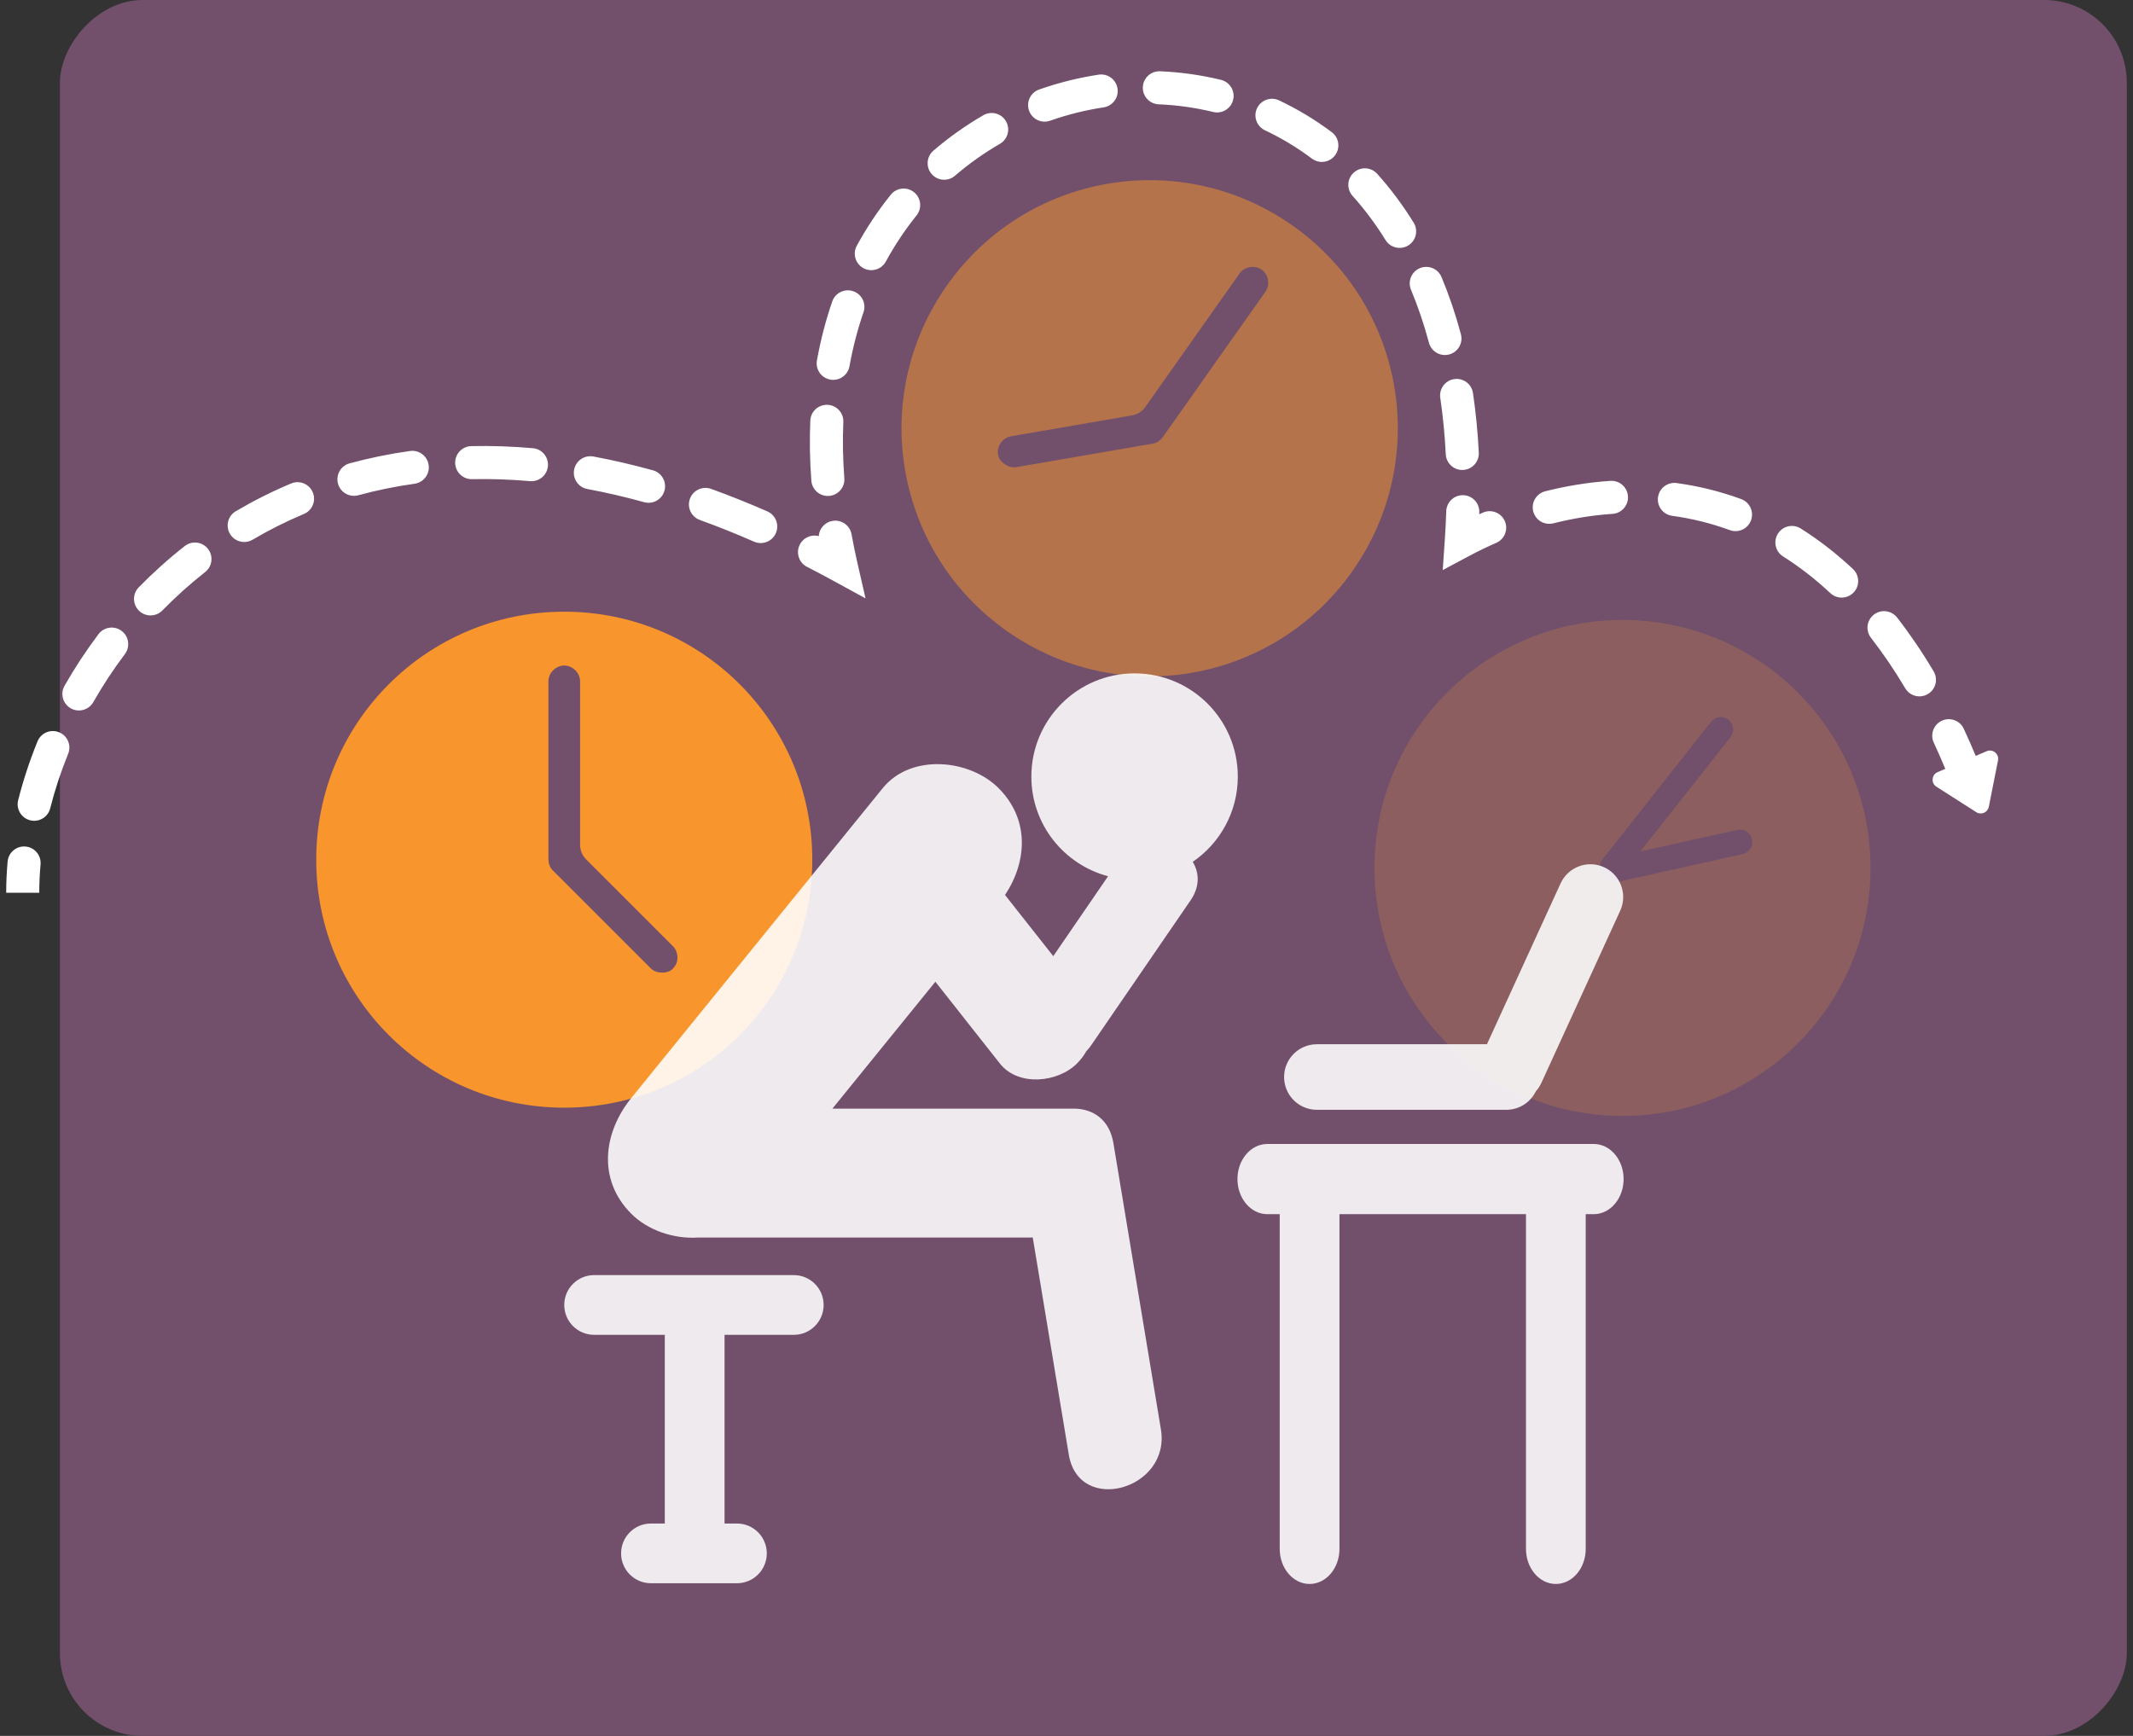 <svg width="258" height="210" viewBox="0 0 258 210" fill="none" xmlns="http://www.w3.org/2000/svg">
<rect x="0" y="0" width="258" height="210" fill="#333333" stroke="none"/>
<rect width="250" height="210" rx="10" transform="matrix(1 0 0 -1 7.25 210)" fill="#72506B"/>
<path d="M68.25 74C51.654 74 38.25 87.404 38.25 104C38.25 120.596 51.654 134 68.25 134C84.846 134 98.25 120.596 98.25 104C98.25 87.404 84.846 74 68.25 74V74ZM81.526 117.021C81.143 117.532 80.632 117.659 80.122 117.659C79.611 117.659 79.101 117.531 78.718 117.148L66.846 105.276C66.463 104.893 66.335 104.383 66.335 103.872V82.426C66.335 81.404 67.229 80.511 68.25 80.511C69.271 80.511 70.165 81.404 70.165 82.426V102.212C70.165 102.85 70.42 103.489 70.931 103.999L81.399 114.467C82.037 115.106 82.165 116.255 81.526 117.021L81.526 117.021Z" fill="#F8962D"/>
<path d="M156.36 27.3C169.918 36.871 173.139 55.552 163.569 69.11C153.998 82.668 135.318 85.889 121.759 76.319C108.201 66.748 104.98 48.068 114.551 34.509C124.121 20.951 142.802 17.73 156.36 27.3V27.3ZM120.704 54.791C120.723 55.429 121.067 55.828 121.484 56.122C121.901 56.417 122.391 56.607 122.925 56.515L139.471 53.662C140.005 53.57 140.404 53.227 140.698 52.809L153.066 35.288C153.655 34.454 153.44 33.209 152.606 32.62C151.771 32.031 150.526 32.246 149.937 33.08L138.526 49.245C138.158 49.766 137.582 50.141 136.87 50.263L122.281 52.779C121.392 52.932 120.625 53.797 120.705 54.791L120.704 54.791Z" fill="#F8962D" fill-opacity="0.5"/>
<path fill-rule="evenodd" clip-rule="evenodd" d="M196.25 135C212.819 135 226.25 121.569 226.25 105C226.25 88.431 212.819 75 196.25 75C179.681 75 166.25 88.431 166.25 105C166.25 121.569 179.681 135 196.25 135ZM194.073 106.071C193.423 105.557 193.312 104.614 193.825 103.964L206.966 87.318C207.479 86.668 208.423 86.557 209.073 87.071C209.723 87.584 209.834 88.527 209.321 89.177L198.405 103.003L210.135 100.397C210.944 100.217 211.745 100.727 211.925 101.536C212.104 102.345 211.594 103.146 210.786 103.325L195.714 106.675C195.159 106.798 194.606 106.596 194.257 106.195C194.194 106.159 194.132 106.117 194.073 106.071Z" fill="#F8962D" fill-opacity="0.2"/>
<g opacity="0.88">
<path d="M149.719 93.948C149.719 87.051 144.129 81.462 137.234 81.462C130.338 81.462 124.749 87.051 124.749 93.948C124.749 99.734 128.689 104.587 134.029 106.003C131.819 109.225 129.609 112.447 127.4 115.669C125.454 113.202 123.51 110.735 121.563 108.268C124.256 104.217 124.549 99.11 120.78 95.341C117.261 91.822 110.182 91.143 106.776 95.341C96.637 107.838 86.498 120.333 76.36 132.831C72.963 137.02 72.248 142.725 76.36 146.837C78.356 148.833 81.5 149.912 84.468 149.708H124.918C126.371 158.463 127.825 167.221 129.279 175.976C130.497 183.314 141.63 180.192 140.419 172.906C138.505 161.369 136.589 149.834 134.675 138.298C134.199 135.43 132.204 134.165 130.027 134.119V134.117H129.909C129.848 134.117 129.788 134.115 129.725 134.117H100.684C104.836 128.999 108.986 123.882 113.139 118.765C115.739 122.06 118.338 125.355 120.936 128.651C123.168 131.482 127.952 130.97 130.273 128.651C130.736 128.188 131.097 127.697 131.382 127.189C131.587 126.976 131.783 126.745 131.963 126.48C135.974 120.632 139.987 114.782 143.998 108.933C145.166 107.23 145.06 105.564 144.267 104.262C147.558 102.012 149.719 98.232 149.719 93.947L149.719 93.948Z" fill="white"/>
<path fill-rule="evenodd" clip-rule="evenodd" d="M185.771 132.016C185.129 133.343 183.77 134.258 182.198 134.258H159.285C157.095 134.258 155.319 132.483 155.319 130.293C155.319 128.103 157.095 126.327 159.285 126.327H179.855L188.764 106.867C189.676 104.876 192.029 104 194.021 104.912C196.012 105.824 196.887 108.177 195.976 110.169L186.438 131.002C186.264 131.382 186.037 131.722 185.771 132.016Z" fill="white"/>
<path fill-rule="evenodd" clip-rule="evenodd" d="M153.292 138.392C151.296 138.392 149.679 140.293 149.679 142.638C149.679 144.983 151.296 146.884 153.292 146.884H154.79V187.374C154.79 189.719 156.408 191.62 158.403 191.62C160.399 191.62 162.017 189.719 162.017 187.374V146.884H184.577V187.374C184.577 189.719 186.195 191.62 188.19 191.62C190.186 191.62 191.803 189.719 191.803 187.374V146.884H192.773C194.768 146.884 196.386 144.983 196.386 142.638C196.386 140.293 194.768 138.392 192.773 138.392H153.292Z" fill="white"/>
<path fill-rule="evenodd" clip-rule="evenodd" d="M71.863 154.255C69.868 154.255 68.25 155.873 68.25 157.868C68.25 159.864 69.868 161.481 71.863 161.481H80.411V184.307H78.737C76.742 184.307 75.124 185.925 75.124 187.92C75.124 189.916 76.742 191.533 78.737 191.533H89.136C91.132 191.533 92.749 189.916 92.749 187.92C92.749 185.925 91.132 184.307 89.136 184.307H87.638V161.481H96.01C98.006 161.481 99.624 159.864 99.624 157.868C99.624 155.873 98.006 154.255 96.01 154.255H71.863Z" fill="white"/>
</g>
<path d="M101.75 68.5L100.791 70.255L104.69 72.386L103.7 68.054L101.75 68.5ZM176.75 65.5L174.755 65.363L174.507 68.965L177.692 67.264L176.75 65.5ZM4.906 104.58C5.004 103.48 4.193 102.508 3.092 102.41C1.992 102.311 1.02 103.123 0.922 104.223L4.906 104.58ZM2.196 96.806C1.926 97.877 2.575 98.964 3.646 99.234C4.717 99.504 5.804 98.855 6.074 97.784L2.196 96.806ZM8.244 91.192C8.66 90.169 8.168 89.002 7.145 88.585C6.122 88.169 4.955 88.661 4.539 89.684L8.244 91.192ZM7.809 82.959C7.262 83.919 7.597 85.14 8.557 85.687C9.517 86.233 10.738 85.898 11.285 84.938L7.809 82.959ZM15.107 79.126C15.771 78.243 15.595 76.989 14.713 76.325C13.83 75.66 12.576 75.837 11.912 76.719L15.107 79.126ZM16.78 71.052C16.008 71.842 16.022 73.108 16.812 73.88C17.602 74.653 18.868 74.638 19.64 73.849L16.78 71.052ZM24.814 69.206C25.683 68.524 25.835 67.267 25.153 66.398C24.471 65.529 23.213 65.378 22.345 66.06L24.814 69.206ZM28.523 61.843C27.571 62.403 27.254 63.629 27.814 64.581C28.374 65.533 29.6 65.85 30.552 65.29L28.523 61.843ZM36.762 62.176C37.78 61.748 38.259 60.575 37.831 59.557C37.403 58.539 36.23 58.06 35.212 58.488L36.762 62.176ZM42.286 56.053C41.221 56.343 40.592 57.443 40.882 58.508C41.172 59.574 42.271 60.203 43.337 59.913L42.286 56.053ZM50.146 58.52C51.24 58.366 52.003 57.355 51.849 56.261C51.696 55.167 50.685 54.405 49.591 54.558L50.146 58.52ZM57.014 53.968C55.91 53.991 55.033 54.905 55.056 56.01C55.08 57.114 55.994 57.99 57.098 57.967L57.014 53.968ZM64.107 58.205C65.208 58.301 66.178 57.487 66.274 56.387C66.37 55.287 65.556 54.317 64.456 54.221L64.107 58.205ZM71.775 55.225C70.689 55.023 69.645 55.74 69.443 56.826C69.241 57.912 69.958 58.956 71.044 59.158L71.775 55.225ZM77.912 60.752C78.977 61.046 80.079 60.422 80.374 59.358C80.668 58.294 80.044 57.191 78.98 56.897L77.912 60.752ZM86.01 59.142C84.971 58.767 83.825 59.305 83.45 60.344C83.074 61.383 83.612 62.529 84.651 62.904L86.01 59.142ZM91.208 65.528C92.219 65.972 93.399 65.512 93.843 64.501C94.287 63.489 93.827 62.309 92.815 61.865L91.208 65.528ZM99.433 65.012C98.45 64.509 97.245 64.898 96.742 65.881C96.239 66.865 96.628 68.07 97.612 68.573L99.433 65.012ZM103 64.633C102.805 63.546 101.765 62.823 100.678 63.019C99.591 63.215 98.868 64.254 99.064 65.341L103 64.633ZM98.138 58.15C98.222 59.252 99.182 60.077 100.283 59.994C101.385 59.911 102.21 58.951 102.127 57.849L98.138 58.15ZM102.007 51.057C102.055 49.953 101.199 49.02 100.095 48.973C98.992 48.925 98.058 49.781 98.011 50.885L102.007 51.057ZM98.813 43.598C98.616 44.684 99.338 45.725 100.425 45.922C101.512 46.118 102.552 45.397 102.749 44.31L98.813 43.598ZM104.447 37.774C104.807 36.73 104.252 35.592 103.208 35.231C102.164 34.871 101.026 35.426 100.665 36.47L104.447 37.774ZM103.635 29.726C103.106 30.695 103.463 31.91 104.433 32.439C105.402 32.968 106.617 32.611 107.146 31.641L103.635 29.726ZM110.861 26.064C111.554 25.203 111.417 23.944 110.557 23.252C109.696 22.559 108.437 22.696 107.745 23.557L110.861 26.064ZM112.9 18.228C112.062 18.948 111.966 20.211 112.686 21.049C113.406 21.887 114.669 21.982 115.507 21.262L112.9 18.228ZM120.949 17.399C121.905 16.845 122.231 15.622 121.678 14.666C121.125 13.71 119.901 13.383 118.945 13.937L120.949 17.399ZM125.69 10.83C124.648 11.197 124.101 12.339 124.467 13.381C124.834 14.423 125.976 14.97 127.018 14.604L125.69 10.83ZM133.494 12.987C134.586 12.821 135.337 11.801 135.171 10.709C135.005 9.617 133.986 8.866 132.894 9.032L133.494 12.987ZM140.314 8.623C139.21 8.578 138.279 9.435 138.233 10.539C138.188 11.643 139.045 12.574 140.149 12.62L140.314 8.623ZM146.74 13.546C147.813 13.807 148.895 13.149 149.156 12.076C149.418 11.003 148.759 9.921 147.686 9.66L146.74 13.546ZM154.708 12.142C153.709 11.67 152.517 12.098 152.046 13.096C151.574 14.095 152.001 15.287 153 15.759L154.708 12.142ZM158.684 19.188C159.568 19.85 160.822 19.671 161.484 18.788C162.147 17.904 161.968 16.651 161.085 15.988L158.684 19.188ZM166.578 21.026C165.84 20.204 164.576 20.137 163.754 20.875C162.932 21.613 162.865 22.878 163.603 23.699L166.578 21.026ZM167.591 29.041C168.172 29.981 169.405 30.271 170.344 29.69C171.284 29.109 171.574 27.876 170.993 26.937L167.591 29.041ZM174.361 33.514C173.934 32.495 172.763 32.015 171.744 32.441C170.725 32.867 170.244 34.038 170.67 35.057L174.361 33.514ZM172.841 41.464C173.126 42.531 174.223 43.165 175.29 42.879C176.357 42.594 176.991 41.498 176.705 40.431L172.841 41.464ZM178.166 47.546C178.005 46.453 176.988 45.699 175.895 45.861C174.802 46.022 174.048 47.039 174.21 48.132L178.166 47.546ZM174.875 54.955C174.931 56.058 175.87 56.907 176.974 56.852C178.077 56.796 178.926 55.856 178.87 54.753L174.875 54.955ZM178.93 61.968C178.965 60.864 178.098 59.941 176.994 59.906C175.89 59.871 174.967 60.738 174.932 61.842L178.93 61.968ZM180.981 65.673C181.994 65.232 182.457 64.053 182.016 63.041C181.575 62.028 180.397 61.565 179.384 62.006L180.981 65.673ZM186.905 59.431C185.834 59.701 185.184 60.788 185.454 61.86C185.724 62.931 186.811 63.58 187.882 63.31L186.905 59.431ZM195.049 62.164C196.152 62.091 196.986 61.138 196.912 60.036C196.839 58.934 195.886 58.1 194.784 58.173L195.049 62.164ZM202.799 58.438C201.704 58.289 200.696 59.055 200.546 60.149C200.397 61.244 201.163 62.252 202.258 62.401L202.799 58.438ZM209.231 64.131C210.268 64.512 211.417 63.98 211.798 62.943C212.178 61.906 211.646 60.757 210.609 60.376L209.231 64.131ZM217.811 63.933C216.877 63.343 215.642 63.622 215.052 64.556C214.462 65.49 214.741 66.725 215.675 67.315L217.811 63.933ZM221.393 71.755C222.199 72.509 223.465 72.467 224.22 71.66C224.974 70.853 224.932 69.588 224.125 68.833L221.393 71.755ZM229.463 74.704C228.784 73.833 227.527 73.677 226.656 74.356C225.785 75.035 225.629 76.292 226.308 77.163L229.463 74.704ZM230.448 83.262C231.012 84.212 232.239 84.525 233.189 83.961C234.139 83.397 234.452 82.17 233.888 81.22L230.448 83.262ZM237.532 88.162C237.067 87.16 235.878 86.725 234.876 87.19C233.874 87.655 233.439 88.845 233.904 89.846L237.532 88.162ZM4.75 108C4.75 106.879 4.802 105.738 4.906 104.58L0.922 104.223C0.808 105.495 0.75 106.756 0.75 108L4.75 108ZM6.074 97.784C6.627 95.592 7.351 93.385 8.244 91.192L4.539 89.684C3.578 92.045 2.795 94.429 2.196 96.806L6.074 97.784ZM11.285 84.938C12.417 82.95 13.692 81.004 15.107 79.126L11.912 76.719C10.393 78.735 9.024 80.824 7.809 82.959L11.285 84.938ZM19.64 73.849C21.242 72.21 22.968 70.656 24.814 69.206L22.345 66.06C20.358 67.62 18.502 69.291 16.78 71.052L19.64 73.849ZM30.552 65.29C32.517 64.134 34.587 63.09 36.762 62.176L35.212 58.488C32.87 59.472 30.639 60.597 28.523 61.843L30.552 65.29ZM43.337 59.913C45.519 59.319 47.789 58.85 50.146 58.52L49.591 54.558C47.067 54.912 44.632 55.415 42.286 56.053L43.337 59.913ZM57.098 57.967C59.364 57.919 61.701 57.995 64.107 58.205L64.456 54.221C61.908 53.998 59.427 53.917 57.014 53.968L57.098 57.967ZM71.044 59.158C73.279 59.574 75.569 60.102 77.912 60.752L78.98 56.897C76.529 56.218 74.127 55.663 71.775 55.225L71.044 59.158ZM84.651 62.904C86.796 63.679 88.982 64.552 91.208 65.528L92.815 61.865C90.51 60.854 88.242 59.948 86.01 59.142L84.651 62.904ZM97.612 68.573C98.663 69.111 99.723 69.671 100.791 70.255L102.709 66.745C101.61 66.144 100.518 65.566 99.433 65.012L97.612 68.573ZM103.7 68.054C103.435 66.897 103.202 65.756 103 64.633L99.064 65.341C99.277 66.527 99.522 67.728 99.8 68.945L103.7 68.054ZM102.127 57.849C101.949 55.497 101.914 53.232 102.007 51.057L98.011 50.885C97.91 53.223 97.949 55.646 98.138 58.15L102.127 57.849ZM102.749 44.31C103.165 42.01 103.737 39.831 104.447 37.774L100.665 36.47C99.888 38.724 99.265 41.101 98.813 43.598L102.749 44.31ZM107.146 31.641C108.244 29.628 109.491 27.768 110.861 26.064L107.745 23.557C106.225 25.446 104.846 27.504 103.635 29.726L107.146 31.641ZM115.507 21.262C117.217 19.792 119.041 18.503 120.949 17.399L118.945 13.937C116.825 15.163 114.799 16.596 112.9 18.228L115.507 21.262ZM127.018 14.604C129.131 13.86 131.3 13.319 133.494 12.987L132.894 9.032C130.452 9.402 128.039 10.004 125.69 10.83L127.018 14.604ZM140.149 12.62C142.367 12.712 144.575 13.019 146.74 13.546L147.686 9.66C145.261 9.069 142.791 8.726 140.314 8.623L140.149 12.62ZM153 15.759C154.972 16.69 156.877 17.831 158.684 19.188L161.085 15.988C159.059 14.468 156.922 13.188 154.708 12.142L153 15.759ZM163.603 23.699C165.038 25.296 166.375 27.075 167.591 29.041L170.993 26.937C169.654 24.773 168.175 22.803 166.578 21.026L163.603 23.699ZM170.67 35.057C171.502 37.048 172.231 39.182 172.841 41.464L176.705 40.431C176.051 37.983 175.265 35.678 174.361 33.514L170.67 35.057ZM174.21 48.132C174.53 50.297 174.755 52.571 174.875 54.955L178.87 54.753C178.744 52.247 178.507 49.845 178.166 47.546L174.21 48.132ZM174.932 61.842C174.896 62.993 174.837 64.167 174.755 65.363L178.745 65.637C178.831 64.393 178.892 63.17 178.93 61.968L174.932 61.842ZM177.692 67.264C178.748 66.7 179.847 66.167 180.981 65.673L179.384 62.006C178.15 62.543 176.956 63.123 175.808 63.736L177.692 67.264ZM187.882 63.31C190.205 62.724 192.606 62.327 195.049 62.164L194.784 58.173C192.083 58.353 189.443 58.791 186.905 59.431L187.882 63.31ZM202.258 62.401C204.584 62.719 206.917 63.282 209.231 64.131L210.609 60.376C208.014 59.424 205.399 58.793 202.799 58.438L202.258 62.401ZM215.675 67.315C217.615 68.54 219.527 70.01 221.393 71.755L224.125 68.833C222.081 66.921 219.969 65.296 217.811 63.933L215.675 67.315ZM226.308 77.163C227.733 78.992 229.117 81.02 230.448 83.262L233.888 81.22C232.476 78.842 230.997 76.674 229.463 74.704L226.308 77.163ZM233.904 89.846C234.415 90.946 234.914 92.085 235.402 93.264L239.098 91.736C238.59 90.505 238.067 89.314 237.532 88.162L233.904 89.846Z" fill="white"/>
<path d="M239.041 98.252C239.634 98.632 240.423 98.295 240.56 97.604L241.672 91.992C241.828 91.204 241.038 90.563 240.299 90.878L234.367 93.408C233.628 93.724 233.544 94.738 234.221 95.171L239.041 98.252Z" fill="white"/>
</svg>
